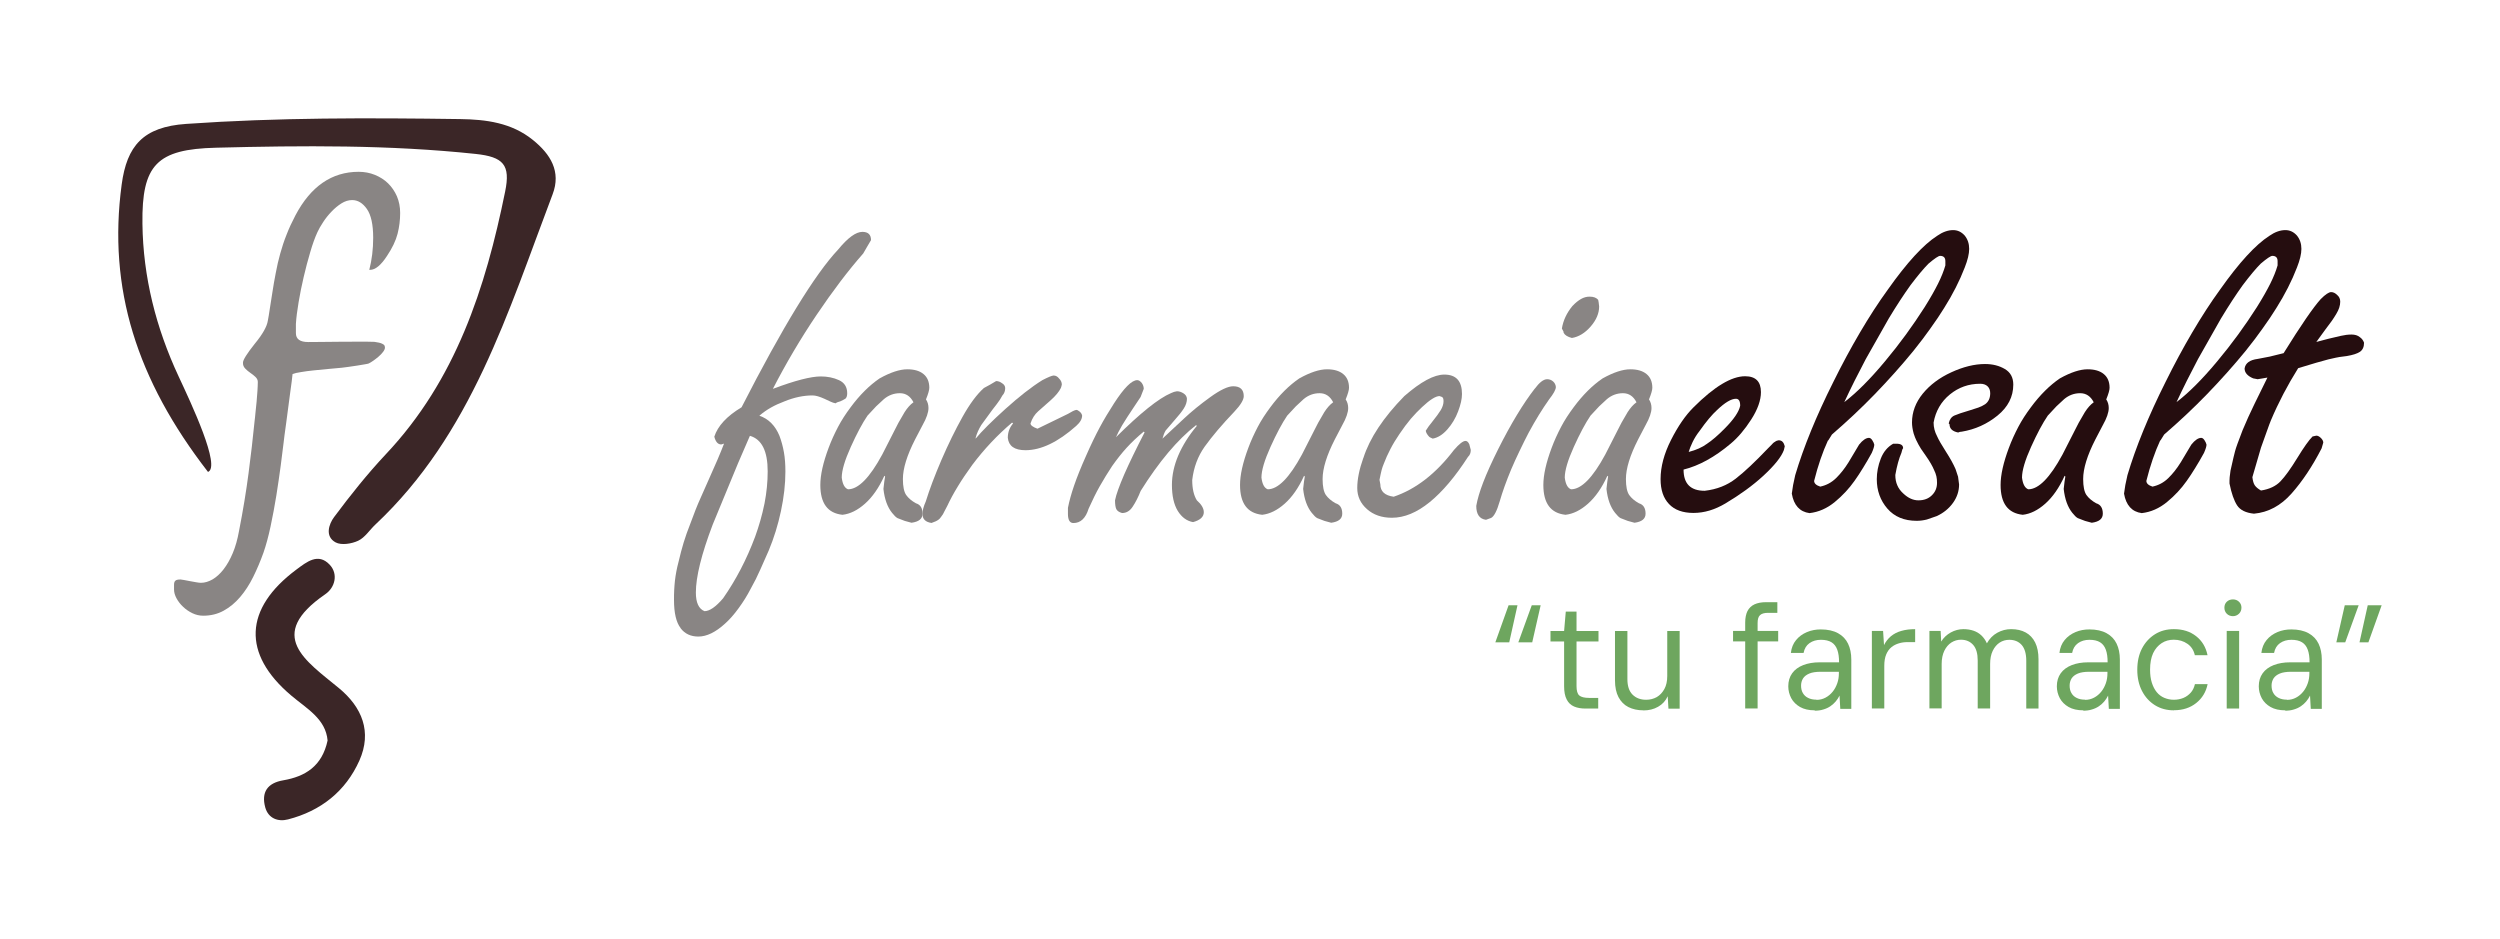 <?xml version="1.0" encoding="UTF-8"?><svg id="a" xmlns="http://www.w3.org/2000/svg" viewBox="0 0 269.77 101.29"><defs><style>.b{fill:#250d0f;}.c{fill:#3b2627;}.d{fill:#898584;}.e{fill:#6ea65f;}</style></defs><g><g><path class="c" d="M22.45,50.93c-7.7-9.94-10.83-19.79-9.32-31.02,.56-4.17,2.31-6.22,6.96-6.54,9.87-.69,19.72-.66,29.58-.52,2.78,.04,5.53,.39,7.83,2.25,1.91,1.54,3.07,3.41,2.13,5.87-4.82,12.7-8.75,25.89-19.12,35.63-.63,.59-1.13,1.41-1.86,1.75-.7,.33-1.81,.51-2.43,.18-1.19-.64-.73-1.98-.17-2.73,1.75-2.35,3.59-4.66,5.6-6.8,7.53-7.99,10.74-17.89,12.86-28.33,.59-2.88-.18-3.74-3.19-4.06-9.34-.99-18.67-.91-28.02-.67-6.37,.16-8.01,1.83-7.93,8.2,.07,5.75,1.46,11.24,3.91,16.49,1.35,2.89,4.6,9.79,3.15,10.3Z"/><path class="c" d="M35.35,79.91c-.2-2.35-2.27-3.45-3.94-4.87-5.29-4.48-5.08-9.36,.56-13.57,1.13-.84,2.36-1.85,3.6-.54,.95,1,.59,2.47-.47,3.19-6.48,4.46-2.1,7.18,1.48,10.14,2.49,2.06,3.58,4.71,2.2,7.81-1.49,3.33-4.17,5.44-7.7,6.35-1.07,.28-2.13-.1-2.46-1.3-.44-1.63,.23-2.63,1.95-2.92,2.38-.41,4.19-1.53,4.78-4.3Z"/></g><path class="d" d="M41.54,37.5c0,.14-.07,.3-.21,.48-.14,.18-.3,.35-.49,.51-.19,.16-.38,.31-.57,.44s-.35,.23-.48,.29c-.03,.02-.17,.05-.41,.09-.24,.05-.52,.09-.84,.14-.32,.05-.64,.09-.95,.14s-.55,.08-.7,.09c-.48,.05-.99,.09-1.53,.14-.54,.05-1.05,.1-1.54,.15s-.94,.11-1.34,.18c-.41,.06-.71,.13-.91,.21-.02,.14-.05,.41-.09,.79-.05,.39-.11,.83-.18,1.33-.07,.5-.14,1.03-.21,1.59-.07,.56-.14,1.09-.21,1.59s-.13,.93-.18,1.31c-.05,.37-.08,.62-.09,.75-.08,.67-.18,1.51-.32,2.54s-.29,2.09-.47,3.21-.39,2.23-.62,3.32c-.23,1.09-.49,2.04-.77,2.85-.33,.92-.7,1.79-1.11,2.62-.41,.83-.88,1.55-1.41,2.17-.53,.62-1.12,1.11-1.78,1.47-.65,.36-1.39,.54-2.2,.54-.41,0-.79-.09-1.17-.27-.37-.18-.71-.41-1-.69-.3-.28-.53-.58-.71-.91-.18-.33-.27-.65-.27-.96v-.51c0-.14,.02-.25,.06-.33,.04-.08,.11-.14,.2-.18,.09-.04,.24-.06,.44-.06,.06,0,.19,.02,.39,.06,.19,.04,.41,.08,.63,.12,.23,.04,.45,.08,.67,.12,.22,.04,.39,.06,.51,.06,.42,0,.84-.13,1.26-.37,.42-.25,.82-.61,1.19-1.09,.37-.48,.7-1.06,.99-1.75,.29-.69,.51-1.48,.67-2.37,.44-2.24,.78-4.32,1.03-6.24s.47-3.78,.65-5.61c.03-.25,.07-.56,.1-.95s.08-.77,.12-1.17c.04-.4,.07-.78,.09-1.16,.02-.37,.04-.69,.04-.96,0-.2-.08-.38-.25-.54-.16-.16-.35-.3-.55-.44-.2-.14-.39-.29-.55-.46s-.25-.35-.25-.57v-.09c0-.28,.42-.95,1.26-2.01,.86-1.04,1.33-1.88,1.42-2.5,.06-.31,.13-.71,.2-1.2,.07-.49,.16-1.06,.27-1.72,.12-.79,.25-1.55,.39-2.25,.13-.71,.29-1.4,.48-2.08,.19-.68,.41-1.36,.68-2.03,.26-.68,.58-1.37,.96-2.09,1.65-3.13,3.93-4.7,6.82-4.7,.62,0,1.21,.11,1.75,.33,.54,.22,1.02,.52,1.42,.91s.72,.86,.96,1.4c.23,.55,.35,1.14,.35,1.8,0,.76-.09,1.51-.28,2.25-.19,.74-.57,1.54-1.14,2.39-.65,1-1.26,1.5-1.82,1.5h-.09c.28-1.09,.42-2.24,.42-3.46,0-1.43-.23-2.47-.68-3.11-.45-.64-.98-.96-1.59-.96-.39,0-.78,.12-1.16,.36-.38,.24-.74,.54-1.07,.89-.34,.35-.64,.73-.9,1.13-.27,.41-.47,.76-.61,1.07-.27,.58-.53,1.3-.78,2.16-.26,.86-.49,1.76-.71,2.69-.22,.93-.4,1.84-.55,2.73-.15,.9-.25,1.67-.29,2.33v1c0,.64,.44,.96,1.33,.96,.28,0,.73,0,1.34-.01,.62,0,1.28-.02,1.99-.02,.71,0,1.41-.01,2.1-.01s1.27,0,1.72,.02c.06,.02,.16,.03,.28,.05,.12,.02,.25,.04,.37,.08,.12,.04,.23,.09,.33,.16s.14,.17,.14,.29Z"/></g><g><g><path class="d" d="M73.44,67.77c-.47-.61-.71-1.62-.71-3.03,0-.35,0-.7,.02-1.04s.04-.68,.08-1.03c.04-.34,.09-.67,.15-.99s.14-.68,.25-1.09c.17-.73,.35-1.41,.54-2.04,.19-.63,.44-1.33,.74-2.09,.38-1.05,.74-1.96,1.09-2.73l.82-1.85c.77-1.7,1.34-3.04,1.71-4.01l-.3,.09c-.36,0-.61-.28-.75-.84,.37-1.15,1.34-2.21,2.94-3.17,4.44-8.68,7.91-14.35,10.42-17.02,1.05-1.28,1.92-1.91,2.62-1.91,.62,0,.93,.3,.93,.89l-.43,.73-.41,.71c-1.63,1.85-3.3,4.06-5.02,6.61-1.72,2.55-3.3,5.22-4.73,8,2.39-.9,4.11-1.34,5.17-1.34,.71,0,1.37,.13,1.96,.4,.59,.27,.89,.74,.89,1.42,0,.26-.06,.45-.18,.57-.11,.08-.3,.17-.57,.3-.21,.05-.38,.11-.5,.21-.18-.03-.36-.09-.55-.18l-.64-.3c-.53-.24-.96-.37-1.3-.37-.97,0-1.98,.21-3.03,.64-.53,.2-1.02,.42-1.46,.67-.44,.25-.86,.54-1.25,.88,.99,.33,1.71,1.06,2.17,2.17,.21,.56,.37,1.15,.48,1.77,.11,.61,.16,1.31,.16,2.09,0,1.34-.16,2.76-.48,4.26s-.76,2.92-1.32,4.26l-.89,2.01c-.18,.41-.35,.77-.5,1.07-.15,.3-.34,.66-.57,1.07-.36,.7-.79,1.39-1.28,2.06-.49,.68-.98,1.23-1.48,1.68-1.02,.93-1.98,1.39-2.87,1.39-.82,0-1.46-.3-1.91-.89Zm7.48-20.74l-1.28,2.96-2.73,6.61c-1.22,3.21-1.82,5.65-1.82,7.34,0,1.09,.31,1.76,.93,2.01,.55,0,1.22-.46,2.01-1.39,1.38-1.98,2.54-4.19,3.46-6.66,.2-.55,.38-1.11,.55-1.7,.17-.58,.32-1.21,.46-1.88,.23-1.19,.34-2.34,.34-3.46,0-2.19-.64-3.46-1.91-3.83Z"/><path class="d" d="M95.52,51.43l-.09-.09c-.59,1.3-1.29,2.3-2.09,3.01-.8,.71-1.61,1.11-2.43,1.2-1.6-.17-2.39-1.24-2.39-3.22,0-1.08,.3-2.41,.89-3.99,.3-.81,.65-1.56,1.02-2.27s.83-1.41,1.35-2.11c.99-1.34,2.04-2.38,3.14-3.13,1.17-.65,2.17-.98,2.99-.98,.74,0,1.33,.17,1.74,.51,.42,.34,.63,.84,.63,1.49,0,.24-.12,.66-.36,1.25,.18,.27,.27,.58,.27,.93,0,.47-.21,1.09-.64,1.85l-.8,1.53c-.88,1.72-1.32,3.15-1.32,4.28,0,.81,.12,1.38,.35,1.72,.24,.34,.59,.64,1.06,.9,.47,.14,.71,.51,.71,1.12,0,.55-.39,.87-1.19,.98l-.73-.2-.78-.3c-.17-.09-.36-.28-.59-.57-.5-.62-.81-1.48-.93-2.58l.09-.78,.09-.57Zm3.05-8.02c-.33-.65-.82-.98-1.46-.98s-1.22,.21-1.73,.64l-.84,.78-.93,1c-.55,.81-1.15,1.93-1.8,3.37s-.98,2.55-.98,3.32c.09,.72,.32,1.13,.68,1.26,1.11,0,2.34-1.25,3.69-3.75l1.34-2.63,.41-.8,.66-1.14c.3-.47,.62-.83,.96-1.07Z"/><path class="d" d="M105.28,47.24v.09c.68-.82,1.76-1.89,3.22-3.21,1.47-1.32,2.79-2.36,3.98-3.1,.62-.32,1.03-.49,1.21-.5,.23,0,.43,.11,.59,.32,.2,.2,.3,.42,.3,.66l-.05,.2-.05,.16c-.2,.41-.56,.84-1.07,1.3l-1.39,1.23c-.36,.32-.64,.75-.82,1.3,0,.2,.25,.39,.75,.57l1.69-.82,1.6-.78c.39-.24,.69-.39,.89-.43,.11,0,.23,.06,.38,.19s.23,.27,.26,.42c0,.36-.21,.74-.64,1.12-1.97,1.75-3.8,2.62-5.47,2.62-1.19,0-1.82-.45-1.91-1.34,0-.59,.19-1.11,.57-1.55l-.11-.09c-1.58,1.34-3.01,2.86-4.29,4.56-.61,.84-1.13,1.61-1.57,2.34-.44,.72-.82,1.42-1.14,2.11l-.3,.57c-.08,.2-.21,.42-.41,.66-.09,.15-.27,.29-.52,.41l-.46,.18c-.65-.09-.98-.42-.98-.98,0-.35,.12-.8,.36-1.34,.4-1.29,.96-2.78,1.69-4.48,.73-1.69,1.49-3.24,2.27-4.64,.78-1.4,1.55-2.44,2.31-3.12l.66-.36,.66-.39c.23,0,.44,.08,.64,.23,.21,.12,.33,.3,.34,.52,0,.32-.1,.59-.3,.8-.11,.2-.2,.35-.27,.46-.2,.29-.46,.65-.8,1.07l-1.21,1.66c-.27,.44-.48,.9-.61,1.39Z"/><path class="d" d="M120.41,47.19c2.63-2.61,4.61-4.2,5.95-4.77l.32-.13,.32-.07c.23,0,.46,.07,.7,.22,.24,.15,.36,.34,.38,.58,0,.35-.11,.7-.34,1.06s-.56,.77-.98,1.24l-.98,1.14c-.14,.24-.25,.53-.34,.87l2.37-2.21c.78-.73,1.71-1.49,2.79-2.27s1.91-1.17,2.47-1.17c.76,0,1.14,.36,1.14,1.07,0,.39-.34,.96-1.03,1.69-1.31,1.37-2.37,2.62-3.19,3.76-.73,1.03-1.18,2.23-1.34,3.6,0,.93,.17,1.66,.5,2.19,.5,.44,.75,.87,.75,1.28,0,.5-.39,.86-1.16,1.07-.68-.12-1.23-.53-1.65-1.21-.42-.69-.63-1.62-.63-2.81,0-1.04,.23-2.09,.68-3.16,.46-1.07,1.12-2.14,2.01-3.21l-.09-.07c-2.01,1.58-4,3.94-5.97,7.09-.27,.68-.56,1.25-.87,1.71-.3,.46-.68,.68-1.14,.68-.32-.09-.52-.23-.62-.42-.09-.19-.14-.51-.14-.95,.12-.62,.46-1.56,1-2.81,.55-1.25,1.28-2.76,2.19-4.52l-.09-.09c-.71,.59-1.33,1.18-1.85,1.75-.52,.57-1.04,1.23-1.57,1.98-.18,.27-.41,.63-.68,1.07-.18,.3-.4,.68-.66,1.12-.38,.67-.77,1.47-1.19,2.4-.32,1.04-.87,1.55-1.64,1.55-.39,0-.59-.33-.59-.98v-.66c.14-.72,.36-1.52,.67-2.42,.31-.9,.73-1.95,1.27-3.16,.53-1.21,1.03-2.24,1.49-3.1,.46-.86,.98-1.72,1.54-2.59,1.08-1.67,1.91-2.51,2.51-2.51,.17,0,.33,.11,.5,.32,.14,.21,.2,.42,.2,.62l-.34,.88-.8,1.2-.64,.97-.55,.88c-.3,.52-.53,.96-.68,1.32Z"/><path class="d" d="M140.81,51.43l-.09-.09c-.59,1.3-1.29,2.3-2.09,3.01-.8,.71-1.61,1.11-2.43,1.2-1.6-.17-2.39-1.24-2.39-3.22,0-1.08,.3-2.41,.89-3.99,.3-.81,.65-1.56,1.02-2.27s.83-1.41,1.35-2.11c.99-1.34,2.04-2.38,3.14-3.13,1.17-.65,2.17-.98,2.99-.98,.74,0,1.33,.17,1.74,.51,.42,.34,.63,.84,.63,1.49,0,.24-.12,.66-.36,1.25,.18,.27,.27,.58,.27,.93,0,.47-.21,1.09-.64,1.85l-.8,1.53c-.88,1.72-1.32,3.15-1.32,4.28,0,.81,.12,1.38,.35,1.72,.24,.34,.59,.64,1.06,.9,.47,.14,.71,.51,.71,1.12,0,.55-.39,.87-1.19,.98l-.73-.2-.78-.3c-.17-.09-.36-.28-.59-.57-.5-.62-.81-1.48-.93-2.58l.09-.78,.09-.57Zm3.05-8.02c-.33-.65-.82-.98-1.46-.98s-1.22,.21-1.73,.64l-.84,.78-.93,1c-.55,.81-1.15,1.93-1.8,3.37s-.98,2.55-.98,3.32c.09,.72,.32,1.13,.68,1.26,1.11,0,2.34-1.25,3.69-3.75l1.34-2.63,.41-.8,.66-1.14c.3-.47,.62-.83,.96-1.07Z"/><path class="d" d="M147.12,49.42c.68-2.14,2.16-4.37,4.42-6.68,1.78-1.55,3.21-2.32,4.31-2.32,1.28,0,1.91,.7,1.91,2.1,0,.52-.14,1.14-.42,1.88-.28,.74-.67,1.39-1.17,1.95-.5,.56-1.03,.89-1.57,.98l-.3-.14-.09-.07c-.21-.23-.33-.44-.36-.64l.32-.48,.39-.5c.39-.49,.7-.9,.9-1.23,.2-.33,.31-.66,.31-.98,0-.26-.06-.41-.18-.46l-.25-.09c-.41,0-1.04,.39-1.89,1.19-.41,.38-.81,.8-1.2,1.25-.39,.46-.8,1.01-1.24,1.66-.38,.56-.71,1.1-.98,1.63-.27,.52-.51,1.05-.71,1.58-.09,.21-.17,.44-.23,.67-.06,.24-.14,.59-.23,1.06l.09,.48c0,.76,.48,1.21,1.44,1.34,2.39-.81,4.55-2.48,6.5-5.04,.56-.65,.98-.98,1.25-.98,.17,0,.3,.12,.41,.36l.07,.27,.09,.34c0,.32-.1,.57-.3,.75-1.38,2.14-2.76,3.77-4.14,4.89-1.38,1.12-2.73,1.68-4.07,1.68-1.09,0-1.99-.31-2.69-.93s-1.05-1.38-1.05-2.28c0-.94,.22-2.03,.66-3.26Z"/><path class="d" d="M165.61,41.95c.5-.68,.95-1.03,1.34-1.03,.24,0,.46,.08,.64,.24s.28,.36,.3,.6c0,.27-.24,.72-.73,1.34-.73,1.03-1.47,2.23-2.21,3.6-.29,.55-.62,1.22-1,2.01-.32,.67-.62,1.32-.89,1.96-.52,1.25-.93,2.39-1.23,3.43s-.62,1.64-.93,1.79l-.55,.2c-.7-.09-1.05-.59-1.05-1.5,.12-.7,.37-1.55,.75-2.54s.92-2.19,1.62-3.59c1.38-2.75,2.7-4.92,3.94-6.52Zm4.1-8.96c.3-.32,.6-.56,.9-.73,.3-.17,.6-.25,.92-.25,.44,0,.75,.12,.93,.36l.05,.27,.05,.43c0,.74-.31,1.47-.92,2.17s-1.29,1.11-2.02,1.23c-.46-.12-.75-.3-.89-.55,0-.11-.02-.17-.05-.2l-.14-.27c.14-.87,.52-1.69,1.16-2.46Z"/><path class="d" d="M173.54,51.43l-.09-.09c-.59,1.3-1.29,2.3-2.09,3.01-.8,.71-1.61,1.11-2.43,1.2-1.6-.17-2.39-1.24-2.39-3.22,0-1.08,.3-2.41,.89-3.99,.3-.81,.65-1.56,1.02-2.27s.83-1.41,1.35-2.11c.99-1.34,2.04-2.38,3.14-3.13,1.17-.65,2.17-.98,2.99-.98,.74,0,1.33,.17,1.74,.51,.42,.34,.63,.84,.63,1.49,0,.24-.12,.66-.36,1.25,.18,.27,.27,.58,.27,.93,0,.47-.21,1.09-.64,1.85l-.8,1.53c-.88,1.72-1.32,3.15-1.32,4.28,0,.81,.12,1.38,.35,1.72,.24,.34,.59,.64,1.06,.9,.47,.14,.71,.51,.71,1.12,0,.55-.39,.87-1.19,.98l-.73-.2-.78-.3c-.17-.09-.36-.28-.59-.57-.5-.62-.81-1.48-.93-2.58l.09-.78,.09-.57Zm3.05-8.02c-.33-.65-.82-.98-1.46-.98s-1.22,.21-1.73,.64l-.84,.78-.93,1c-.55,.81-1.15,1.93-1.8,3.37s-.98,2.55-.98,3.32c.09,.72,.32,1.13,.68,1.26,1.11,0,2.34-1.25,3.69-3.75l1.34-2.63,.41-.8,.66-1.14c.3-.47,.62-.83,.96-1.07Z"/><path class="b" d="M181.67,50.68c0,1.52,.76,2.28,2.28,2.28,1.31-.15,2.42-.59,3.35-1.31s2.08-1.8,3.46-3.25l.39-.39c.12-.15,.25-.27,.39-.34,.11-.09,.24-.14,.39-.16,.18,0,.33,.06,.43,.17s.18,.27,.23,.47l-.05,.23-.05,.2c-.27,.73-1.01,1.65-2.21,2.76-1.14,1.05-2.51,2.04-4.1,2.99-.56,.33-1.13,.59-1.7,.76-.57,.17-1.15,.26-1.74,.26-1.15,0-2.04-.32-2.64-.96-.61-.64-.91-1.53-.91-2.69,0-1.34,.38-2.75,1.13-4.23,.75-1.48,1.56-2.66,2.43-3.52,2.23-2.23,4.09-3.35,5.56-3.35,1.14,0,1.71,.57,1.71,1.71,0,.88-.35,1.87-1.05,2.96-.7,1.09-1.44,1.96-2.21,2.6-1.73,1.46-3.43,2.39-5.08,2.8Zm.55-1.91c.81-.21,1.46-.5,1.96-.87,.55-.36,1.19-.91,1.91-1.64,1-1,1.56-1.83,1.69-2.48,0-.5-.15-.75-.46-.75-.5,0-1.18,.4-2.03,1.21-.55,.5-1.18,1.25-1.89,2.26-.3,.38-.55,.78-.75,1.19-.2,.41-.34,.78-.43,1.09Z"/><path class="b" d="M197.26,47.51c-.59,1.28-1.09,2.74-1.5,4.38,0,.27,.22,.48,.66,.62,.65-.14,1.22-.44,1.71-.92,.49-.48,.93-1.04,1.34-1.7l1.14-1.91c.39-.49,.75-.73,1.07-.73,.12,0,.24,.08,.35,.25s.19,.33,.22,.48c0,.18-.09,.48-.27,.89-.32,.58-.63,1.12-.95,1.63-.31,.51-.62,.98-.92,1.4-.58,.82-1.28,1.58-2.12,2.27s-1.75,1.09-2.73,1.2c-1.05-.14-1.69-.84-1.91-2.1l.14-.93,.23-1.07c.9-3.02,2.27-6.38,4.12-10.07,.91-1.84,1.86-3.61,2.86-5.31,1-1.7,2-3.25,3.02-4.65,2.05-2.9,3.82-4.83,5.31-5.79,.59-.41,1.17-.62,1.73-.62,.49,0,.9,.2,1.25,.59,.32,.4,.48,.87,.48,1.44,0,.53-.16,1.2-.48,2.01-.55,1.43-1.29,2.89-2.23,4.38-.4,.65-.9,1.4-1.5,2.23-.21,.3-.49,.68-.82,1.12-.33,.44-.67,.87-1,1.28-1.31,1.6-2.69,3.14-4.14,4.64-1.45,1.5-3,2.95-4.64,4.37l-.41,.66Zm1.73-4.1c1.34-1.02,2.8-2.48,4.4-4.4,1.6-1.91,3.02-3.87,4.29-5.86,.61-.97,1.09-1.82,1.45-2.54,.36-.72,.62-1.38,.79-1.97v-.46c0-.38-.19-.57-.57-.57-.17,0-.59,.28-1.25,.84-.52,.52-1.16,1.29-1.94,2.32-.71,.99-1.5,2.19-2.35,3.6l-2.48,4.38c-.82,1.55-1.6,3.1-2.32,4.65Z"/><path class="b" d="M207.02,47.97c-.09-.17-.17-.33-.25-.49-.08-.16-.17-.39-.27-.7-.12-.44-.18-.84-.18-1.19,0-1.12,.39-2.16,1.16-3.11,.78-.95,1.8-1.72,3.09-2.31,1.28-.59,2.5-.89,3.63-.89,.82,0,1.53,.18,2.14,.54,.61,.36,.91,.92,.91,1.68,0,1.31-.57,2.42-1.7,3.34s-2.42,1.5-3.86,1.74c-.14,0-.27,.03-.39,.09-.62-.12-.93-.42-.93-.89l-.09-.09c.09-.43,.3-.71,.61-.85,.32-.14,.87-.33,1.66-.56l.93-.3c.26-.09,.5-.21,.73-.36,.36-.26,.55-.65,.55-1.19,0-.32-.1-.57-.29-.75-.19-.18-.45-.27-.79-.27-1.25,0-2.34,.39-3.28,1.16s-1.53,1.79-1.75,3.03c0,.52,.13,1.01,.38,1.48,.15,.35,.47,.91,.97,1.69,.44,.68,.78,1.3,1.02,1.85l.27,.82,.11,.84c0,.71-.22,1.38-.66,1.99-.44,.61-1.03,1.09-1.75,1.42l-1.07,.37c-.36,.09-.73,.14-1.09,.14-1.35,0-2.41-.44-3.17-1.32-.76-.88-1.14-1.94-1.14-3.17,0-.74,.14-1.48,.43-2.22s.74-1.27,1.34-1.61h.34c.49,0,.73,.16,.73,.48l-.09,.16-.09,.34c-.27,.62-.49,1.42-.66,2.39,0,.43,.07,.8,.22,1.13,.14,.33,.36,.62,.65,.88,.52,.49,1.06,.73,1.62,.73,.61,0,1.09-.18,1.46-.55,.37-.36,.55-.81,.55-1.34,0-.26-.02-.49-.07-.71-.05-.21-.13-.44-.25-.68-.17-.41-.46-.92-.89-1.53l-.52-.75-.27-.46Z"/><path class="b" d="M222.88,51.43l-.09-.09c-.59,1.3-1.29,2.3-2.09,3.01-.8,.71-1.61,1.11-2.43,1.2-1.6-.17-2.39-1.24-2.39-3.22,0-1.08,.3-2.41,.89-3.99,.3-.81,.65-1.56,1.02-2.27s.83-1.41,1.35-2.11c.99-1.34,2.04-2.38,3.14-3.13,1.17-.65,2.17-.98,2.99-.98,.74,0,1.33,.17,1.74,.51,.42,.34,.63,.84,.63,1.49,0,.24-.12,.66-.36,1.25,.18,.27,.27,.58,.27,.93,0,.47-.21,1.09-.64,1.85l-.8,1.53c-.88,1.72-1.32,3.15-1.32,4.28,0,.81,.12,1.38,.35,1.72,.24,.34,.59,.64,1.06,.9,.47,.14,.71,.51,.71,1.12,0,.55-.39,.87-1.19,.98l-.73-.2-.78-.3c-.17-.09-.36-.28-.59-.57-.5-.62-.81-1.48-.93-2.58l.09-.78,.09-.57Zm3.05-8.02c-.33-.65-.82-.98-1.46-.98s-1.22,.21-1.73,.64l-.84,.78-.93,1c-.55,.81-1.15,1.93-1.8,3.37s-.98,2.55-.98,3.32c.09,.72,.32,1.13,.68,1.26,1.11,0,2.34-1.25,3.69-3.75l1.34-2.63,.41-.8,.66-1.14c.3-.47,.62-.83,.96-1.07Z"/><path class="b" d="M233.11,47.51c-.59,1.28-1.09,2.74-1.5,4.38,0,.27,.22,.48,.66,.62,.65-.14,1.22-.44,1.71-.92,.49-.48,.93-1.04,1.34-1.7l1.14-1.91c.39-.49,.75-.73,1.07-.73,.12,0,.24,.08,.35,.25s.19,.33,.22,.48c0,.18-.09,.48-.27,.89-.32,.58-.63,1.12-.95,1.63-.31,.51-.62,.98-.92,1.4-.58,.82-1.28,1.58-2.12,2.27s-1.75,1.09-2.73,1.2c-1.05-.14-1.69-.84-1.91-2.1l.14-.93,.23-1.07c.9-3.02,2.27-6.38,4.12-10.07,.91-1.84,1.86-3.61,2.86-5.31,1-1.7,2-3.25,3.02-4.65,2.05-2.9,3.82-4.83,5.31-5.79,.59-.41,1.17-.62,1.73-.62,.49,0,.9,.2,1.25,.59,.32,.4,.48,.87,.48,1.44,0,.53-.16,1.2-.48,2.01-.55,1.43-1.29,2.89-2.23,4.38-.4,.65-.9,1.4-1.5,2.23-.21,.3-.49,.68-.82,1.12-.33,.44-.67,.87-1,1.28-1.31,1.6-2.69,3.14-4.14,4.64-1.45,1.5-3,2.95-4.64,4.37l-.41,.66Zm1.73-4.1c1.34-1.02,2.8-2.48,4.4-4.4,1.6-1.91,3.02-3.87,4.29-5.86,.61-.97,1.09-1.82,1.45-2.54,.36-.72,.62-1.38,.79-1.97v-.46c0-.38-.19-.57-.57-.57-.17,0-.59,.28-1.25,.84-.52,.52-1.16,1.29-1.94,2.32-.71,.99-1.5,2.19-2.35,3.6l-2.48,4.38c-.82,1.55-1.6,3.1-2.32,4.65Z"/><path class="b" d="M244.69,40.74l-.52,.09-.55,.09-.48-.09c-.62-.26-.93-.62-.93-1.07,.09-.58,.56-.92,1.41-1.03l1.3-.25,1.5-.37c1.88-3.03,3.22-4.97,4.01-5.84,.5-.5,.87-.75,1.12-.75,.23,0,.45,.11,.66,.32,.21,.18,.32,.42,.32,.71,0,.41-.14,.86-.43,1.33-.28,.48-.68,1.05-1.19,1.7l-.96,1.32,1.29-.34,1.36-.32c.39-.09,.78-.14,1.15-.14s.66,.09,.88,.27c.23,.15,.38,.36,.47,.61,0,.46-.15,.78-.44,.98-.3,.2-.77,.35-1.42,.46-.67,.08-1.06,.14-1.19,.18l-.8,.18-1.3,.36-1.96,.59c-1.15,1.84-2.13,3.71-2.94,5.63-.08,.18-.24,.62-.49,1.32-.25,.7-.44,1.24-.58,1.62l-.93,3.19c.05,.4,.13,.69,.26,.88s.35,.38,.67,.56c.9-.14,1.6-.47,2.1-.99,.5-.52,1.11-1.37,1.82-2.53,.71-1.16,1.26-1.93,1.64-2.31l.41-.09c.15,0,.32,.08,.49,.25,.17,.17,.26,.33,.26,.5l-.18,.62c-.99,1.93-2.07,3.55-3.24,4.87s-2.52,2.04-4.06,2.18c-.88-.09-1.49-.39-1.82-.9s-.61-1.3-.82-2.36c0-.23,0-.46,.02-.68s.05-.46,.09-.71l.32-1.41c.06-.26,.12-.49,.17-.68,.05-.2,.14-.46,.26-.8l.55-1.46c.4-.96,.83-1.91,1.3-2.87l1.39-2.83Z"/></g><g><path class="e" d="M161.36,69.31l1.43-4h.96l-.89,4h-1.5Zm2.48,0l1.45-4h.96l-.91,4h-1.5Z"/><path class="e" d="M171.1,76.46c-.48,0-.89-.07-1.24-.22s-.62-.4-.8-.76c-.19-.36-.28-.84-.28-1.44v-4.82h-1.47v-1.13h1.47l.18-2.09h1.16v2.09h2.37v1.13h-2.37v4.82c0,.5,.1,.84,.3,1.01,.2,.17,.56,.26,1.07,.26h.97v1.15h-1.35Z"/><path class="e" d="M177.33,76.65c-.62,0-1.15-.12-1.61-.35-.46-.23-.81-.59-1.07-1.07-.25-.48-.38-1.08-.38-1.81v-5.33h1.34v5.19c0,.74,.18,1.3,.55,1.67,.37,.37,.86,.56,1.47,.56,.42,0,.81-.1,1.15-.29,.34-.2,.61-.49,.82-.87,.21-.38,.31-.85,.31-1.4v-4.86h1.34v8.38h-1.21l-.08-1.34c-.22,.49-.57,.87-1.03,1.13-.46,.27-1,.4-1.6,.4Z"/><path class="e" d="M187.01,69.21v-1.13h4.87v1.13h-4.87Zm1.31,7.24v-9.27c0-.51,.09-.93,.25-1.25,.17-.32,.42-.56,.76-.72,.33-.15,.75-.23,1.23-.23h1.23v1.15h-1c-.4,0-.69,.08-.87,.25-.18,.16-.26,.45-.26,.85v9.22h-1.34Z"/><path class="e" d="M195.83,76.65c-.64,0-1.17-.12-1.59-.36s-.74-.56-.95-.95c-.21-.4-.32-.83-.32-1.28,0-.55,.14-1.02,.42-1.41,.28-.39,.68-.68,1.19-.88s1.1-.3,1.78-.3h2.09c0-.54-.06-.99-.19-1.35-.13-.36-.33-.63-.62-.81-.29-.18-.67-.27-1.15-.27s-.89,.12-1.23,.36-.55,.59-.64,1.06h-1.37c.06-.55,.25-1.02,.56-1.39,.31-.38,.7-.66,1.17-.86s.97-.29,1.5-.29c.75,0,1.37,.14,1.86,.41,.49,.27,.85,.65,1.08,1.13,.23,.48,.35,1.05,.35,1.71v5.32h-1.19l-.08-1.43c-.11,.22-.24,.43-.41,.63s-.36,.37-.58,.52-.48,.27-.76,.35c-.28,.09-.59,.13-.93,.13Zm.19-1.13c.35,0,.67-.08,.97-.24,.3-.16,.55-.37,.77-.64,.22-.27,.38-.58,.5-.92,.12-.34,.17-.7,.17-1.07v-.16h-1.97c-.5,0-.91,.06-1.22,.19-.31,.13-.54,.31-.68,.53-.14,.23-.21,.49-.21,.77,0,.31,.06,.58,.19,.8,.13,.23,.32,.41,.57,.53,.25,.13,.55,.19,.9,.19Z"/><path class="e" d="M201.99,76.46v-8.38h1.21l.1,1.53c.19-.38,.44-.7,.75-.96,.31-.25,.68-.45,1.12-.57,.44-.13,.94-.19,1.49-.19v1.4h-.83c-.32,0-.63,.04-.92,.13-.3,.09-.57,.22-.8,.41-.24,.19-.43,.45-.57,.78s-.21,.74-.21,1.24v4.6h-1.34Z"/><path class="e" d="M208.2,76.46v-8.38h1.21l.06,1.15c.25-.41,.6-.74,1.03-.98,.44-.24,.89-.36,1.37-.36,.4,0,.77,.06,1.09,.17,.32,.11,.61,.28,.85,.51,.24,.23,.44,.51,.59,.85,.28-.5,.65-.88,1.12-1.14,.47-.26,.97-.39,1.49-.39,.62,0,1.14,.12,1.58,.36,.44,.24,.78,.6,1.02,1.08s.36,1.09,.36,1.81v5.32h-1.32v-5.17c0-.75-.17-1.32-.49-1.69-.33-.37-.78-.56-1.34-.56-.38,0-.73,.1-1.04,.3-.31,.2-.56,.5-.75,.89-.19,.39-.28,.87-.28,1.43v4.79h-1.34v-5.17c0-.75-.16-1.32-.49-1.69-.33-.37-.77-.56-1.32-.56-.37,0-.71,.1-1.03,.3-.31,.2-.57,.5-.76,.89-.19,.39-.29,.87-.29,1.43v4.79h-1.34Z"/><path class="e" d="M224.81,76.65c-.64,0-1.17-.12-1.59-.36s-.74-.56-.95-.95c-.21-.4-.32-.83-.32-1.28,0-.55,.14-1.02,.42-1.41,.28-.39,.68-.68,1.19-.88s1.1-.3,1.78-.3h2.09c0-.54-.06-.99-.19-1.35-.13-.36-.33-.63-.62-.81-.29-.18-.67-.27-1.15-.27s-.89,.12-1.23,.36-.55,.59-.64,1.06h-1.37c.06-.55,.25-1.02,.56-1.39,.31-.38,.7-.66,1.17-.86s.97-.29,1.5-.29c.75,0,1.37,.14,1.86,.41,.49,.27,.85,.65,1.08,1.13,.23,.48,.35,1.05,.35,1.71v5.32h-1.19l-.08-1.43c-.11,.22-.24,.43-.41,.63s-.36,.37-.58,.52-.48,.27-.76,.35c-.28,.09-.59,.13-.93,.13Zm.19-1.13c.35,0,.67-.08,.97-.24,.3-.16,.55-.37,.77-.64,.22-.27,.38-.58,.5-.92,.12-.34,.17-.7,.17-1.07v-.16h-1.97c-.5,0-.91,.06-1.22,.19-.31,.13-.54,.31-.68,.53-.14,.23-.21,.49-.21,.77,0,.31,.06,.58,.19,.8,.13,.23,.32,.41,.57,.53,.25,.13,.55,.19,.9,.19Z"/><path class="e" d="M234.58,76.65c-.76,0-1.44-.18-2.04-.55-.59-.37-1.06-.88-1.4-1.54s-.51-1.42-.51-2.29,.17-1.65,.51-2.3c.34-.65,.81-1.16,1.4-1.53,.59-.37,1.27-.55,2.04-.55,.96,0,1.75,.25,2.4,.76s1.05,1.19,1.23,2.05h-1.37c-.12-.53-.38-.94-.8-1.23-.42-.29-.91-.44-1.47-.44-.49,0-.93,.12-1.31,.37s-.69,.6-.92,1.08c-.22,.48-.33,1.07-.33,1.78,0,.53,.06,1,.19,1.41,.13,.41,.31,.75,.53,1.02s.5,.48,.81,.61,.66,.21,1.03,.21,.73-.07,1.04-.2,.58-.33,.8-.58c.22-.25,.36-.56,.44-.91h1.37c-.17,.84-.58,1.52-1.23,2.04-.65,.52-1.45,.78-2.4,.78Z"/><path class="e" d="M240.95,66.49c-.26,0-.49-.09-.66-.26-.18-.18-.26-.4-.26-.66s.09-.48,.26-.64,.4-.25,.66-.25,.47,.08,.65,.25,.27,.38,.27,.64-.09,.49-.27,.66c-.18,.17-.4,.26-.65,.26Zm-.67,9.97v-8.38h1.34v8.38h-1.34Z"/><path class="e" d="M246.6,76.65c-.64,0-1.17-.12-1.59-.36s-.74-.56-.95-.95c-.21-.4-.32-.83-.32-1.28,0-.55,.14-1.02,.42-1.41,.28-.39,.68-.68,1.19-.88s1.1-.3,1.78-.3h2.09c0-.54-.06-.99-.19-1.35-.13-.36-.33-.63-.62-.81-.29-.18-.67-.27-1.15-.27s-.89,.12-1.23,.36-.55,.59-.64,1.06h-1.37c.06-.55,.25-1.02,.56-1.39,.31-.38,.7-.66,1.17-.86s.97-.29,1.5-.29c.75,0,1.37,.14,1.86,.41,.49,.27,.85,.65,1.08,1.13,.23,.48,.35,1.05,.35,1.71v5.32h-1.19l-.08-1.43c-.11,.22-.24,.43-.41,.63s-.36,.37-.58,.52-.48,.27-.76,.35c-.28,.09-.59,.13-.93,.13Zm.19-1.13c.35,0,.67-.08,.97-.24,.3-.16,.55-.37,.77-.64,.22-.27,.38-.58,.5-.92,.12-.34,.17-.7,.17-1.07v-.16h-1.97c-.5,0-.91,.06-1.22,.19-.31,.13-.54,.31-.68,.53-.14,.23-.21,.49-.21,.77,0,.31,.06,.58,.19,.8,.13,.23,.32,.41,.57,.53,.25,.13,.55,.19,.9,.19Z"/><path class="e" d="M254.52,65.31l-1.45,4h-.96l.91-4h1.5Zm2.48,0l-1.43,4h-.96l.89-4h1.5Z"/></g></g></svg>